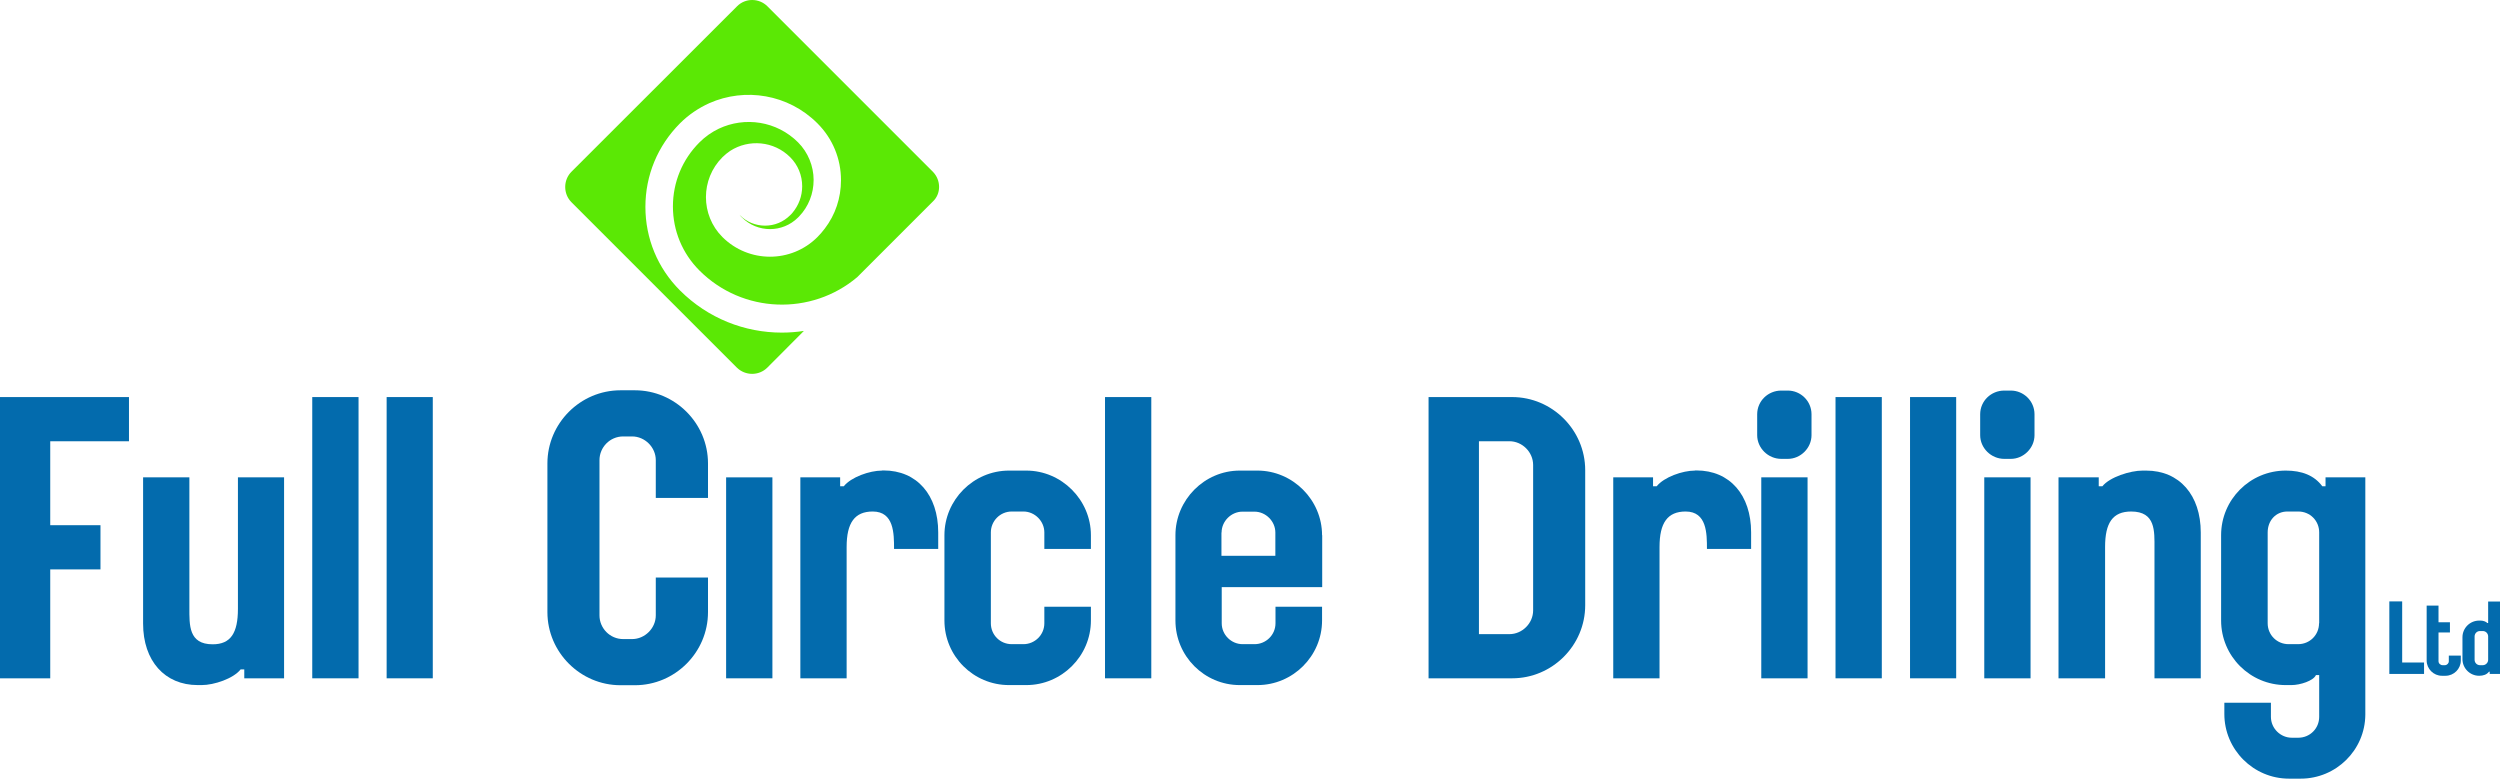 <?xml version="1.0" encoding="UTF-8"?><svg id="Layer_1" xmlns="http://www.w3.org/2000/svg" viewBox="0 0 1771.57 551.77"><defs><style>.cls-1{fill:#5be805;}.cls-2{fill:#036bad;}</style></defs><path class="cls-2" d="m0,480.67h35.6v-77.2h35.6v-31.3h-35.6v-59.5h55.8v-31.3H0v199.3h0Z"/><path class="cls-2" d="m168.6,431.47c0,17.1-5.1,25.1-17.9,25.1-17.1,0-16.5-13.7-16.5-25.9v-92.4h-32.8v103.6c0,26.5,15.4,43.6,38.7,43.6h2.8c8.8,0,22.5-4.6,27.6-11.1h2.6v6.3h28.2v-142.4h-32.7v93.2h0Z"/><path class="cls-2" d="m254.07,480.67v-199.3h-32.8v199.3h32.8Z"/><path class="cls-2" d="m306.68,480.67v-199.3h-32.7v199.3h32.7Z"/><path class="cls-2" d="m439.71,276.57c-28.5,0-51.8,23.4-51.8,51.8v105.4c0,28.5,23.4,51.8,51.8,51.8h10.2c28.5,0,51.8-23.3,51.8-51.8v-24.5h-37v26.8c0,9.1-7.7,16.8-16.8,16.8h-6.3c-9.4,0-16.8-7.7-16.8-16.8v-110c0-9.1,7.4-16.8,16.8-16.8h6.3c9.1,0,16.8,7.7,16.8,16.8v26.8h37v-24.5c0-28.5-23.4-51.8-51.8-51.8h-10.2Z"/><path class="cls-2" d="m514.55,338.27v142.4h32.8v-142.4h-32.8Z"/><path class="cls-2" d="m625.05,333.47c-8.8,0-21.9,4.6-27.1,11.1h-2.6v-6.3h-28.2v142.4h32.8v-93.1c0-17.1,5.7-25.1,18.5-25.1,15.1,0,15.1,15.7,15.1,26.5h31.3v-11.7c0-26.5-15.1-43.9-38.7-43.9h-1.1v.1Z"/><path class="cls-2" d="m715.05,333.47c-25.3,0-45.8,20.8-45.8,45.8v60.4c0,25.3,20.5,45.8,45.8,45.8h12.2c25.1,0,45.8-20.5,45.8-45.8v-9.7h-33v11.7c0,8.3-6.8,14.8-14.8,14.8h-8.3c-8.3,0-14.8-6.6-14.8-14.8v-64.4c0-8,6.5-14.8,14.8-14.8h8.3c8,0,14.8,6.8,14.8,14.8v11.7h33v-9.7c0-25.1-20.8-45.8-45.8-45.8h-12.2Z"/><path class="cls-2" d="m815.84,480.67v-199.3h-32.8v199.3h32.8Z"/><path class="cls-2" d="m936.85,379.27c0-25.1-20.8-45.8-45.8-45.8h-12.5c-25.1,0-45.6,20.8-45.6,45.8v60.4c0,25.3,20.5,45.8,45.6,45.8h12.5c25.1,0,45.8-20.5,45.8-45.8v-9.7h-33v11.7c0,8.3-6.8,14.8-14.8,14.8h-8.5c-8,0-14.8-6.6-14.8-14.8v-25.6h71.2v-36.8h-.1Zm-71.2-1.9c0-8,6.8-14.8,14.8-14.8h8.5c8,0,14.8,6.8,14.8,14.8v16.5h-38.2v-16.5h.1Z"/><path class="cls-2" d="m1012.32,281.37v199.3h59.2c28.5,0,51.8-23.3,51.8-51.8v-95.7c0-28.5-23.4-51.8-51.8-51.8h-59.2Zm74.1,151.2c0,9.1-7.7,16.8-16.8,16.8h-21.6v-136.7h21.6c9.1,0,16.8,7.7,16.8,16.8v103.1h0Z"/><path class="cls-2" d="m1201.09,333.47c-8.8,0-21.9,4.6-27.1,11.1h-2.6v-6.3h-28.2v142.4h32.8v-93.1c0-17.1,5.7-25.1,18.5-25.1,15.1,0,15.1,15.7,15.1,26.5h31.3v-11.7c0-26.5-15.1-43.9-38.7-43.9h-1.1v.1h0Z"/><path class="cls-2" d="m1266.89,325.17c9.1,0,16.8-7.7,16.8-16.8v-14.8c0-9.4-7.7-16.8-16.8-16.8h-4.6c-9.4,0-17.1,7.4-17.1,16.8v14.8c0,9.1,7.7,16.8,17.1,16.8h4.6Zm-18.8,13.1v142.4h32.8v-142.4h-32.8Z"/><path class="cls-2" d="m1333.5,480.67v-199.3h-32.8v199.3h32.8Z"/><path class="cls-2" d="m1386.2,480.67v-199.3h-32.7v199.3h32.7Z"/><path class="cls-2" d="m1424.91,325.17c9.1,0,16.8-7.7,16.8-16.8v-14.8c0-9.4-7.7-16.8-16.8-16.8h-4.6c-9.4,0-17.1,7.4-17.1,16.8v14.8c0,9.1,7.7,16.8,17.1,16.8h4.6Zm-18.8,13.1v142.4h32.8v-142.4h-32.8Z"/><path class="cls-2" d="m1518.32,333.47c-8.8,0-23.3,4.6-28.5,11.1h-2.6v-6.3h-28.5v142.4h33v-93.1c0-17.1,5.4-25.1,18.5-25.1,17.4,0,16.5,14,16.5,25.9v92.3h32.8v-103.3c0-26.5-15.1-43.9-38.7-43.9h-2.5Z"/><path class="cls-2" d="m1647.94,338.27v6.3h-2.3c-5.7-7.7-14.5-11.1-25.9-11.1-25.3,0-45.8,20.5-45.8,45.8v60.4c0,25.3,20.5,45.8,45.8,45.8h4c6.3,0,15.7-3.1,17.4-7.1h2.3v29.6c0,8.3-6.6,14.8-14.8,14.8h-4.6c-8,0-14.8-6.6-14.8-14.8v-10h-33v8c0,25.1,20.5,45.8,45.8,45.8h8.3c25.1,0,45.6-20.2,45.8-45.3v-168.2h-28.2Zm-4.6,103.4c0,8.3-6.6,14.8-14.8,14.8h-6.8c-8.3,0-14.8-6.6-14.8-14.8v-64.4c0-8.3,5.7-14.8,14-14.8h7.7c8.3,0,14.8,6.5,14.8,14.8v64.4h-.1,0Z"/><path class="cls-2" d="m1693.15,426.27v51.3h24.6v-8.1h-15.5v-43.3h-9.1v.1Z"/><path class="cls-2" d="m1735.3,468.57c0,1.5-1.3,2.8-2.8,2.8h-1.6c-1.5,0-2.9-1.2-2.9-2.8v-20.4h8.1v-7.2h-8.1v-11.8h-8.4v38.9c0,5.9,4.9,10.8,10.8,10.8h2.6c5.9,0,10.8-4.9,10.8-10.8v-3.5h-8.5v4Z"/><path class="cls-2" d="m1762.47,441.57c-.4-1-2.9-1.8-4.5-1.8h-1.2c-6.5,0-11.8,5.3-11.8,11.8v15.5c0,6.5,5.3,11.8,11.8,11.8,2.9,0,5.4-.8,7-2.9h.5v1.6h7.3v-51.3h-8.4v15.2h-.7v.1h0Zm.7,26c0,2.1-1.8,3.8-3.8,3.8h-2c-2.1,0-3.8-1.7-3.8-3.8v-16.6c0-2.1,1.7-3.8,3.8-3.8h2c2.1,0,3.8,1.7,3.8,3.8v16.6Z"/><path class="cls-1" d="m661.05,121.7L543.85,4.5c-6-6-15.7-6-21.6,0l-117.3,117.2c-5.9,5.9-5.9,15.7,0,21.6l117.2,117.2c6,5.9,15.7,5.9,21.6,0l25.9-26c-5.2.8-10.4,1.2-15.6,1.2-26.2,0-52.3-10-72.2-29.9-15.8-15.8-24.5-36.8-24.5-59.2s8.7-43.3,24.5-59.2c6.2-6.2,13.3-10.9,20.8-14.3,25.3-11.2,55.9-6.4,76.6,14.3,10.8,10.8,16.7,25.1,16.7,40.3,0,12.6-4,24.5-11.5,34.3-1.6,2.1-3.3,4.1-5.2,6-18.6,18.6-48.7,18.5-67.3,0-15.6-15.6-15.6-41,0-56.6,1.7-1.7,3.6-3.2,5.5-4.5,13.2-8.5,31-7,42.5,4.5,5.5,5.5,8.5,12.8,8.5,20.6,0,7-2.5,13.6-6.9,18.8-.5.6-1,1.2-1.6,1.7-4.8,4.8-11.1,7.4-17.8,7.4s-13.1-2.6-17.8-7.4l-.3-.3c.5.7,1.1,1.3,1.7,1.9,11,11,28.8,11,39.8,0l.7-.7c6.7-7,10.3-16.2,10.3-25.9s-3.9-19.5-11-26.6c-15.2-15.2-37.8-18.4-56.2-9.7-5,2.4-9.6,5.6-13.7,9.7-12.1,12.1-18.8,28.2-18.8,45.4s6.7,33.3,18.8,45.4c30.6,30.6,79.4,32.1,111.8,4.7l53.5-53.5c6-5.5,6-15.2.1-21.2"/></svg>